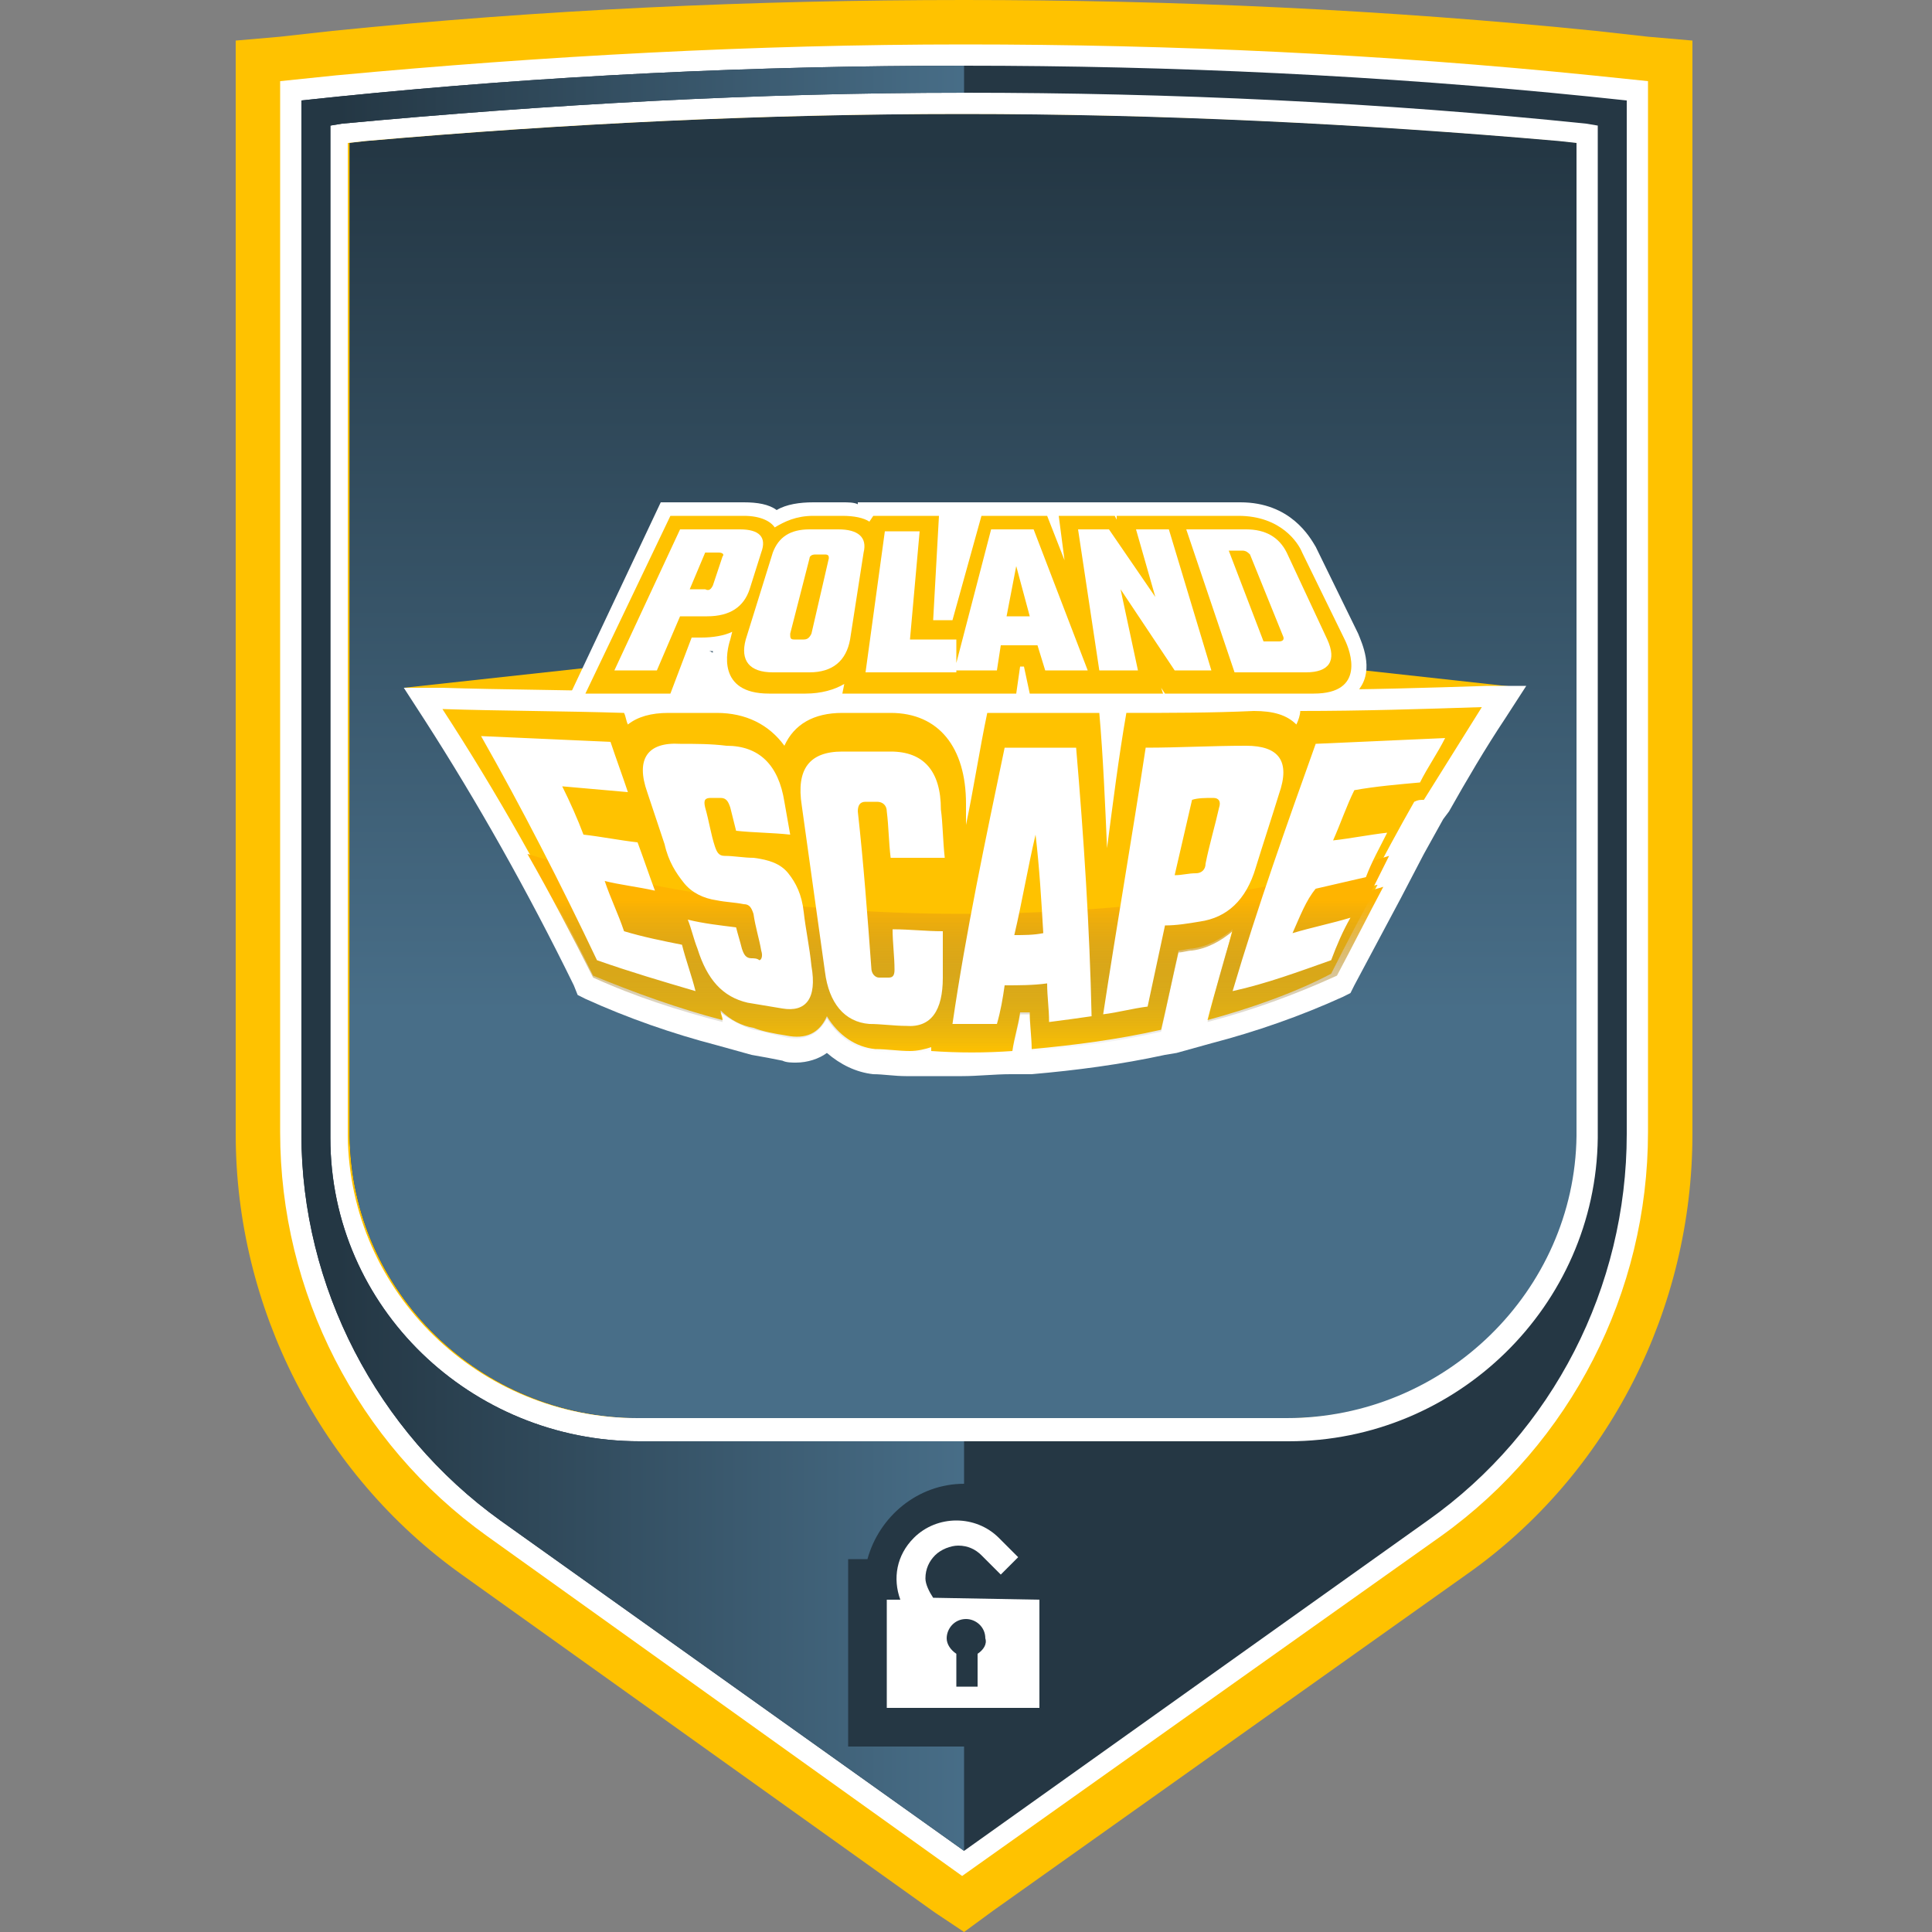 <svg id="Warstwa_1" xmlns="http://www.w3.org/2000/svg" viewBox="0 0 100 100"><rect x="0" y="0" width="100" height="100" fill="#808080" stroke="none"/><style>.st0{fill:#ffc200}.st1{fill:#253744}.st3{fill:#fff}</style><path class="st0" d="M12.2 58.7c0 9 4.4 17.6 11.7 22.8L48.4 99l1.5 1 1.5-1.1 24.5-17.4c7.4-5.2 11.7-13.8 11.7-22.8V2.1l-2.3-.2-2.7-.3C71.8.5 60.8 0 49.9 0S28 .5 17.2 1.6l-2.7.3-2.3.2v56.6z"/><path class="st1" d="M49.9 5.9c-10.3 0-20.6.5-30.9 1.4l-.9.1v51.4c.1 8.1 6.8 14.6 15 14.6h33.6c8.2 0 14.9-6.6 15-14.6V7.4l-.9-.1c-10.3-.9-20.7-1.4-30.9-1.4z"/><linearGradient id="SVGID_1_" gradientUnits="userSpaceOnUse" x1="49.864" y1="94.63" x2="49.864" y2="49.821" gradientTransform="matrix(1 0 0 -1 0 102.425)"><stop offset="0" stop-color="#243744"/><stop offset=".995" stop-color="#486e88"/></linearGradient><path d="M49.9 5.9c-10.3 0-20.6.5-30.9 1.4l-.9.1v51.4c.1 8.1 6.8 14.6 15 14.6h33.6c8.2 0 14.9-6.6 15-14.6V7.4l-.9-.1c-10.3-.9-20.7-1.4-30.9-1.4z" fill="url(#SVGID_1_)"/><path class="st3" d="M25.2 79.5c-6.7-4.8-10.7-12.6-10.7-20.9V4.2l2.9-.3c10.7-1 21.7-1.6 32.5-1.6s21.7.5 32.5 1.6l2.9.3v54.4c0 8.3-4 16.1-10.7 20.9L49.8 97.1 25.2 79.5zM49.8 5.9c-10.3 0-20.6.5-30.9 1.4l-.9.1v51.4c.1 8.1 6.8 14.6 15 14.6h33.6c8.2 0 14.9-6.6 15-14.6V7.4l-.9-.1C70.4 6.4 60 5.9 49.8 5.9z"/><path class="st1" d="M82.3 5C71.5 3.9 60.7 3.4 49.9 3.4S28.3 3.9 17.5 5l-1.9.2v53.5c0 7.9 3.9 15.4 10.3 20l24 17.1 24-17.1c6.5-4.6 10.3-12.1 10.3-20V5.2L82.3 5zm.4 53.7v.2c-.1 8.7-7.3 15.7-16 15.7H33.1c-8.7 0-16-6.9-16-15.7V6.5l.6-.1c10.7-1 21.5-1.6 32.2-1.6s21.6.5 32.2 1.6l.6.1v52.2z"/><linearGradient id="SVGID_2_" gradientUnits="userSpaceOnUse" x1="17.526" y1="52.825" x2="50.401" y2="52.825" gradientTransform="matrix(1 0 0 -1 0 102.425)"><stop offset="0" stop-color="#243744"/><stop offset=".995" stop-color="#486e88"/></linearGradient><path d="M43.9 90.4v-9.7h1c.6-2.2 2.6-3.9 5-3.9v-2.2H33.1c-8.7 0-16-6.9-16-15.7V6.5l.6-.1c10.7-1 21.5-1.6 32.2-1.6V3.4c-10.8 0-21.6.5-32.4 1.6l-1.9.2v53.5c0 7.9 3.9 15.4 10.3 20l24 17.1v-5.4h-6z" fill="url(#SVGID_2_)"/><path class="st3" d="M48.3 82.7c-.2-.3-.4-.7-.4-1 0-.5.2-.9.5-1.2.3-.3.8-.5 1.2-.5.5 0 .9.2 1.2.5l1 1 .9-.9-1-1c-1.2-1.2-3.2-1.2-4.4 0-.9.9-1.1 2.1-.7 3.2h-.7v5.6h7.9v-5.6l-5.5-.1zm2.3 2.9v1.7h-1.1v-1.7c-.3-.2-.5-.5-.5-.8 0-.5.4-1 1-1 .5 0 1 .4 1 1 .1.3-.1.6-.4.8z"/><path class="st0" d="M78.8 35.6l-10-1.1.7 1.5M20.9 35.6l11.9-1.3-2.7 1.7"/><path class="st3" d="M73.7 44.2l-1.2 2.3-2.4 4.5-.2.4-.4.2c-2.2 1-4.5 1.8-6.8 2.4l-1.8.5-.6.1c-2.3.5-4.6.8-6.9 1h-1.1c-.8 0-1.7.1-2.5.1h-2.9c-.6 0-1.2-.1-1.7-.1-.9-.1-1.7-.5-2.4-1.1-.4.3-1 .5-1.6.5-.2 0-.5 0-.7-.1-.5-.1-1-.2-1.6-.3l-1.8-.5c-2.3-.6-4.6-1.4-6.8-2.4l-.4-.2-.2-.5c-2.4-4.9-5-9.5-7.7-13.7l-1.1-1.7h2c3.1.1 6.3.1 9.4.2h.8l.1.2c.4-.1.9-.2 1.4-.2h2.6c1.3 0 2.4.4 3.4 1.1.7-.7 1.8-1.1 3.1-1.1h2.5c1.4 0 2.6.5 3.5 1.4.1.1.2.3.3.4.1-.3.1-.6.2-.9l.2-.9h8.1c2.2 0 4.4 0 6.6-.1h.1c.5 0 1 .1 1.5.2l.1-.2h.8c3.1 0 6.3-.1 9.4-.2h2l-1.1 1.7c-1 1.5-2 3.2-2.9 4.8l-.3.4"/><path class="st0" d="M62.5 52.8c.4-1.6.9-3.1 1.3-4.7-.6.5-1.3.9-2.1 1-.2 0-.5.1-.7.1-.3 1.4-.6 2.8-.9 4.1-2.2.5-4.5.8-6.7 1 0-.6-.1-1.3-.1-1.9h-.5c-.1.7-.3 1.3-.4 2-1.4.1-2.8.1-4.2 0v-.2c-.3.1-.7.2-1.1.2-.6 0-1.2-.1-1.8-.1-1-.1-1.9-.7-2.5-1.7-.4.9-1.1 1.2-2.1 1-.6-.1-1.2-.2-1.7-.4-.6-.1-1.2-.4-1.7-.9 0 .2.1.3.1.5-2.3-.6-4.5-1.4-6.7-2.3-2.4-4.9-5-9.5-7.8-13.8 3.1.1 6.3.1 9.4.2.1.2.1.4.2.6.5-.4 1.2-.6 2.1-.6h2.5c1.5 0 2.7.6 3.5 1.7.5-1.1 1.5-1.7 3-1.7h2.5c2.5 0 3.9 1.8 3.9 4.7v1.1c.4-1.9.7-3.9 1.1-5.8h5.8c.2 2.3.3 4.7.4 7 .3-2.3.6-4.7 1-7 2.2 0 4.4 0 6.6-.1 1 0 1.7.2 2.2.7.1-.2.2-.5.2-.7 3.2 0 6.3-.1 9.4-.2l-3 4.8c-.2 0-.3 0-.5.1-.8 1.4-1.6 2.9-2.4 4.4.2 0 .4-.1.5-.1-.8 1.5-1.6 3-2.4 4.6-1.9 1-4.2 1.8-6.4 2.4z"/><linearGradient id="SVGID_3_" gradientUnits="userSpaceOnUse" x1="49.645" y1="54.528" x2="49.645" y2="46.559"><stop offset="0" stop-color="#666" stop-opacity="0"/><stop offset="1" stop-color="#ffb400"/></linearGradient><path d="M71.9 44.3c-6.1 1.9-13.8 3-22.1 3-8.5 0-16.3-1.2-22.5-3.1 1.2 2.1 2.3 4.2 3.4 6.4 2.2 1 4.4 1.7 6.7 2.3 0-.2-.1-.3-.1-.5.5.4 1.1.7 1.7.9.6.1 1.2.3 1.7.4 1 .2 1.7-.2 2.1-1 .6 1 1.5 1.6 2.5 1.7.6.1 1.2.1 1.8.1.4 0 .7 0 1.1-.2v.2h4.2c.1-.7.3-1.3.4-2h.5c0 .6.1 1.3.1 1.9 2.3-.2 4.5-.5 6.7-1 .3-1.4.6-2.8.9-4.1.2 0 .5-.1.7-.1.8-.1 1.5-.5 2.1-1-.5 1.6-.9 3.1-1.3 4.7 2.3-.6 4.5-1.4 6.7-2.4.8-1.5 1.6-3.1 2.4-4.6-.3.1-.4.1-.6.2l.9-1.8z" fill="url(#SVGID_3_)"/><path class="st3" d="M32.3 48.2c1 .3 2 .5 3 .7.2.8.5 1.6.7 2.4-1.7-.5-3.4-1-5.1-1.6-1.9-4-3.9-7.9-6-11.6 2.2.1 4.4.2 6.7.3.3.9.6 1.7.9 2.6-1.1-.1-2.3-.2-3.4-.3.4.8.8 1.7 1.1 2.5.9.1 1.9.3 2.8.4.3.8.6 1.7.9 2.5-.9-.2-1.8-.3-2.6-.5.3.9.7 1.7 1 2.6zm7.1 1c-.1-.6-.3-1.2-.4-1.9-.1-.3-.2-.5-.5-.5-.5-.1-.9-.1-1.4-.2-.7-.1-1.3-.4-1.7-.9-.4-.5-.8-1.1-1-2l-.9-2.7c-.6-1.7 0-2.6 1.7-2.5.8 0 1.6 0 2.4.1 1.7 0 2.7 1 3 2.9.1.6.2 1.1.3 1.7-.9-.1-1.9-.1-2.8-.2l-.3-1.2c-.1-.3-.2-.5-.5-.5h-.5c-.3 0-.4.1-.3.5.2.7.3 1.4.5 2 .1.3.2.5.5.5.5 0 1 .1 1.5.1.8.1 1.4.3 1.8.8.4.5.7 1.1.8 2 .1.9.3 1.8.4 2.8.3 1.7-.3 2.4-1.5 2.2l-1.8-.3c-1.3-.3-2.1-1.2-2.6-2.8-.2-.5-.3-1-.5-1.5.8.2 1.7.3 2.5.4.1.4.2.7.3 1.1.1.3.2.5.5.5.1 0 .3 0 .4.1.1 0 .2-.2.1-.5zm9.5-4.8h-2.8c-.1-.8-.1-1.6-.2-2.4 0-.3-.2-.5-.5-.5h-.6c-.3 0-.4.2-.4.5.3 2.7.5 5.4.7 8.1 0 .3.2.5.4.5h.5c.2 0 .3-.1.3-.4 0-.7-.1-1.4-.1-2.1.9 0 1.7.1 2.6.1v2.4c0 1.7-.6 2.6-1.9 2.5-.6 0-1.3-.1-1.9-.1-1.3-.1-2.1-1.1-2.3-2.7-.4-2.9-.8-5.7-1.2-8.6-.3-1.9.4-2.8 2.1-2.8h2.5c1.7 0 2.6 1 2.6 3 .1.7.1 1.6.2 2.5zm5.4 8.5c0-.7-.1-1.3-.1-2-.7.1-1.5.1-2.2.1-.1.7-.2 1.3-.4 2h-2.3c.7-4.8 1.7-9.5 2.7-14.3h3.7c.4 4.7.7 9.3.8 13.9-.7.1-1.4.2-2.2.3zm-1.8-4.5c.5 0 1 0 1.5-.1-.1-1.7-.2-3.4-.4-5.1-.4 1.7-.7 3.5-1.1 5.2zm6.8-9.7c1.7 0 3.4-.1 5.2-.1 1.7 0 2.3.8 1.7 2.5-.4 1.3-.8 2.5-1.2 3.8-.5 1.7-1.5 2.6-2.9 2.8-.6.1-1.2.2-1.8.2l-.9 4.2c-.8.1-1.5.3-2.3.4.7-4.6 1.5-9.2 2.2-13.8zm3.1 6c.2-1 .5-2 .7-2.9.1-.3 0-.5-.3-.5-.4 0-.8 0-1.1.1l-.9 3.9c.4 0 .7-.1 1.1-.1.3 0 .5-.2.5-.5zm4.5 3.6c1-.3 2-.5 3-.8-.4.7-.7 1.4-1 2.2-1.7.6-3.3 1.2-5.1 1.6 1.3-4.4 2.8-8.6 4.3-12.8 2.2-.1 4.4-.2 6.7-.3-.4.8-.9 1.5-1.3 2.3-1.1.1-2.3.2-3.4.4-.4.8-.7 1.7-1.1 2.6.9-.1 1.9-.3 2.8-.4-.4.8-.8 1.5-1.1 2.3-.9.2-1.7.4-2.6.6-.5.6-.8 1.4-1.2 2.3z"/><linearGradient id="SVGID_4_" gradientUnits="userSpaceOnUse" x1="41.462" y1="34.838" x2="41.462" y2="31.58"><stop offset="0" stop-color="#fff"/><stop offset="1" stop-color="#dcdcdc"/></linearGradient><path d="M39.3 31.1l-.6 2c-.3 1.1.1 1.7 1.4 1.7H42c1.2 0 2-.6 2.1-1.7l.3-2h-2l-.4 1.7c0 .2-.2.3-.4.3h-.5c-.2 0-.3-.1-.2-.3l.4-1.7h-2z" fill="url(#SVGID_4_)"/><linearGradient id="SVGID_5_" gradientUnits="userSpaceOnUse" x1="50.544" y1="34.838" x2="50.544" y2="31.58"><stop offset="0" stop-color="#fff"/><stop offset="1" stop-color="#dcdcdc"/></linearGradient><path fill="url(#SVGID_5_)" d="M45.3 31.1l-.6 3.6h7l.2-1.2h1.9l.3 1.2h2.3L55 31.1h-1.9l.2.8h-1.2l.2-.8h-1.9l-.9 3.6v-1.6h-2.4l.2-2z"/><linearGradient id="SVGID_6_" gradientUnits="userSpaceOnUse" x1="35.174" y1="34.838" x2="35.174" y2="31.58"><stop offset="0" stop-color="#fff"/><stop offset="1" stop-color="#dcdcdc"/></linearGradient><path d="M35.1 32h1.4c.9 0 1.6-.3 2-.9h-5l-1.7 3.6H34l1.1-2.7z" fill="url(#SVGID_6_)"/><linearGradient id="SVGID_7_" gradientUnits="userSpaceOnUse" x1="57.589" y1="34.838" x2="57.589" y2="31.58"><stop offset="0" stop-color="#fff"/><stop offset="1" stop-color="#dcdcdc"/></linearGradient><path fill="url(#SVGID_7_)" d="M58.1 31.1h-1.8l.6 3.6h2z"/><path class="st3" d="M50.2 26h14c2.6 0 3.6 1.8 3.9 2.3l2.2 4.5c.2.5.8 1.8.1 2.8-.4.7-1.2 1-2.4 1H42.7v-.1c-.3.1-.7.1-1 .1h-1.9c-1.2 0-2-.3-2.5-1-.4-.6-.5-1.3-.4-1.9h-.6l-1.1 2.9h-6l5-10.6h4.3c.7 0 1.3.1 1.7.4.5-.3 1.2-.4 1.9-.4h1.5c.3 0 .6 0 .8.1V26h4.8"/><path class="st0" d="M69.6 33.1l-2.2-4.5c-.2-.5-1.1-1.9-3.3-1.9h-6.3v.2l-.1-.2h-2.9l.3 2.3-.9-2.3h-3.4l-1.5 5.4h-1l.3-5.4h-3.4l-.2.3c-.3-.2-.8-.3-1.4-.3h-1.5c-.9 0-1.5.3-2 .6-.2-.3-.7-.6-1.6-.6h-3.8l-4.4 9.2h4.4l1.1-2.9h.5c.6 0 1.2-.1 1.6-.3l-.1.4c-.2.6-.7 2.8 2 2.8h1.9c.8 0 1.5-.2 2-.5l-.1.5h9l.2-1.4h.2l.3 1.4H60.2l-.1-.3.2.3H68c2.7 0 1.9-2.2 1.6-2.8z"/><path class="st3" d="M35.2 27.4h3.1c1 0 1.4.4 1.1 1.2l-.6 1.9c-.3.9-1 1.4-2.2 1.4h-1.4L34 34.7h-2.2l3.4-7.3zm1.7 2.9l.5-1.5c.1-.1 0-.2-.2-.2h-.7l-.8 1.9h.8c.2.1.3 0 .4-.2zm5-2.9h1.5c1 0 1.5.4 1.3 1.2l-.7 4.5c-.2 1.1-.9 1.7-2.1 1.7H40c-1.2 0-1.7-.6-1.4-1.7l1.4-4.5c.3-.8.9-1.2 1.9-1.2zm.1 5.4l.9-3.9c0-.1 0-.2-.2-.2h-.5c-.2 0-.3.1-.3.2l-1 3.9c0 .2 0 .3.2.3h.5c.2 0 .3-.1.4-.3zm5.1.3h2.4v1.7h-4.7l1-7.3h1.8l-.5 5.6zm7 1.6l-.4-1.3h-1.9l-.2 1.3h-2.2l1.9-7.3h2.2l2.8 7.3h-2.2zm-2-2.8h1.2l-.7-2.6-.5 2.6zm6.7-4.5h1.7l2.2 7.3h-1.9L58 30.5l.9 4.2h-2l-1.1-7.3h1.6l2.4 3.5-1-3.5zm2.6 0h3.1c1 0 1.7.4 2.1 1.2l2.1 4.5c.5 1.1.1 1.7-1.1 1.7h-3.7l-2.5-7.4zm5 5.5l-1.7-4.2c-.1-.1-.2-.2-.4-.2h-.7l1.8 4.7h.8c.2 0 .3-.1.2-.3zM37.1 33.9l.5 1.3 1.1.9h-3.5l1-2.7M47.8 36.6l2.2 1.9.8-1.4-.1-.9h-3.6M38.7 36.3l1.7 1.6 1.6-1.6"/></svg>
